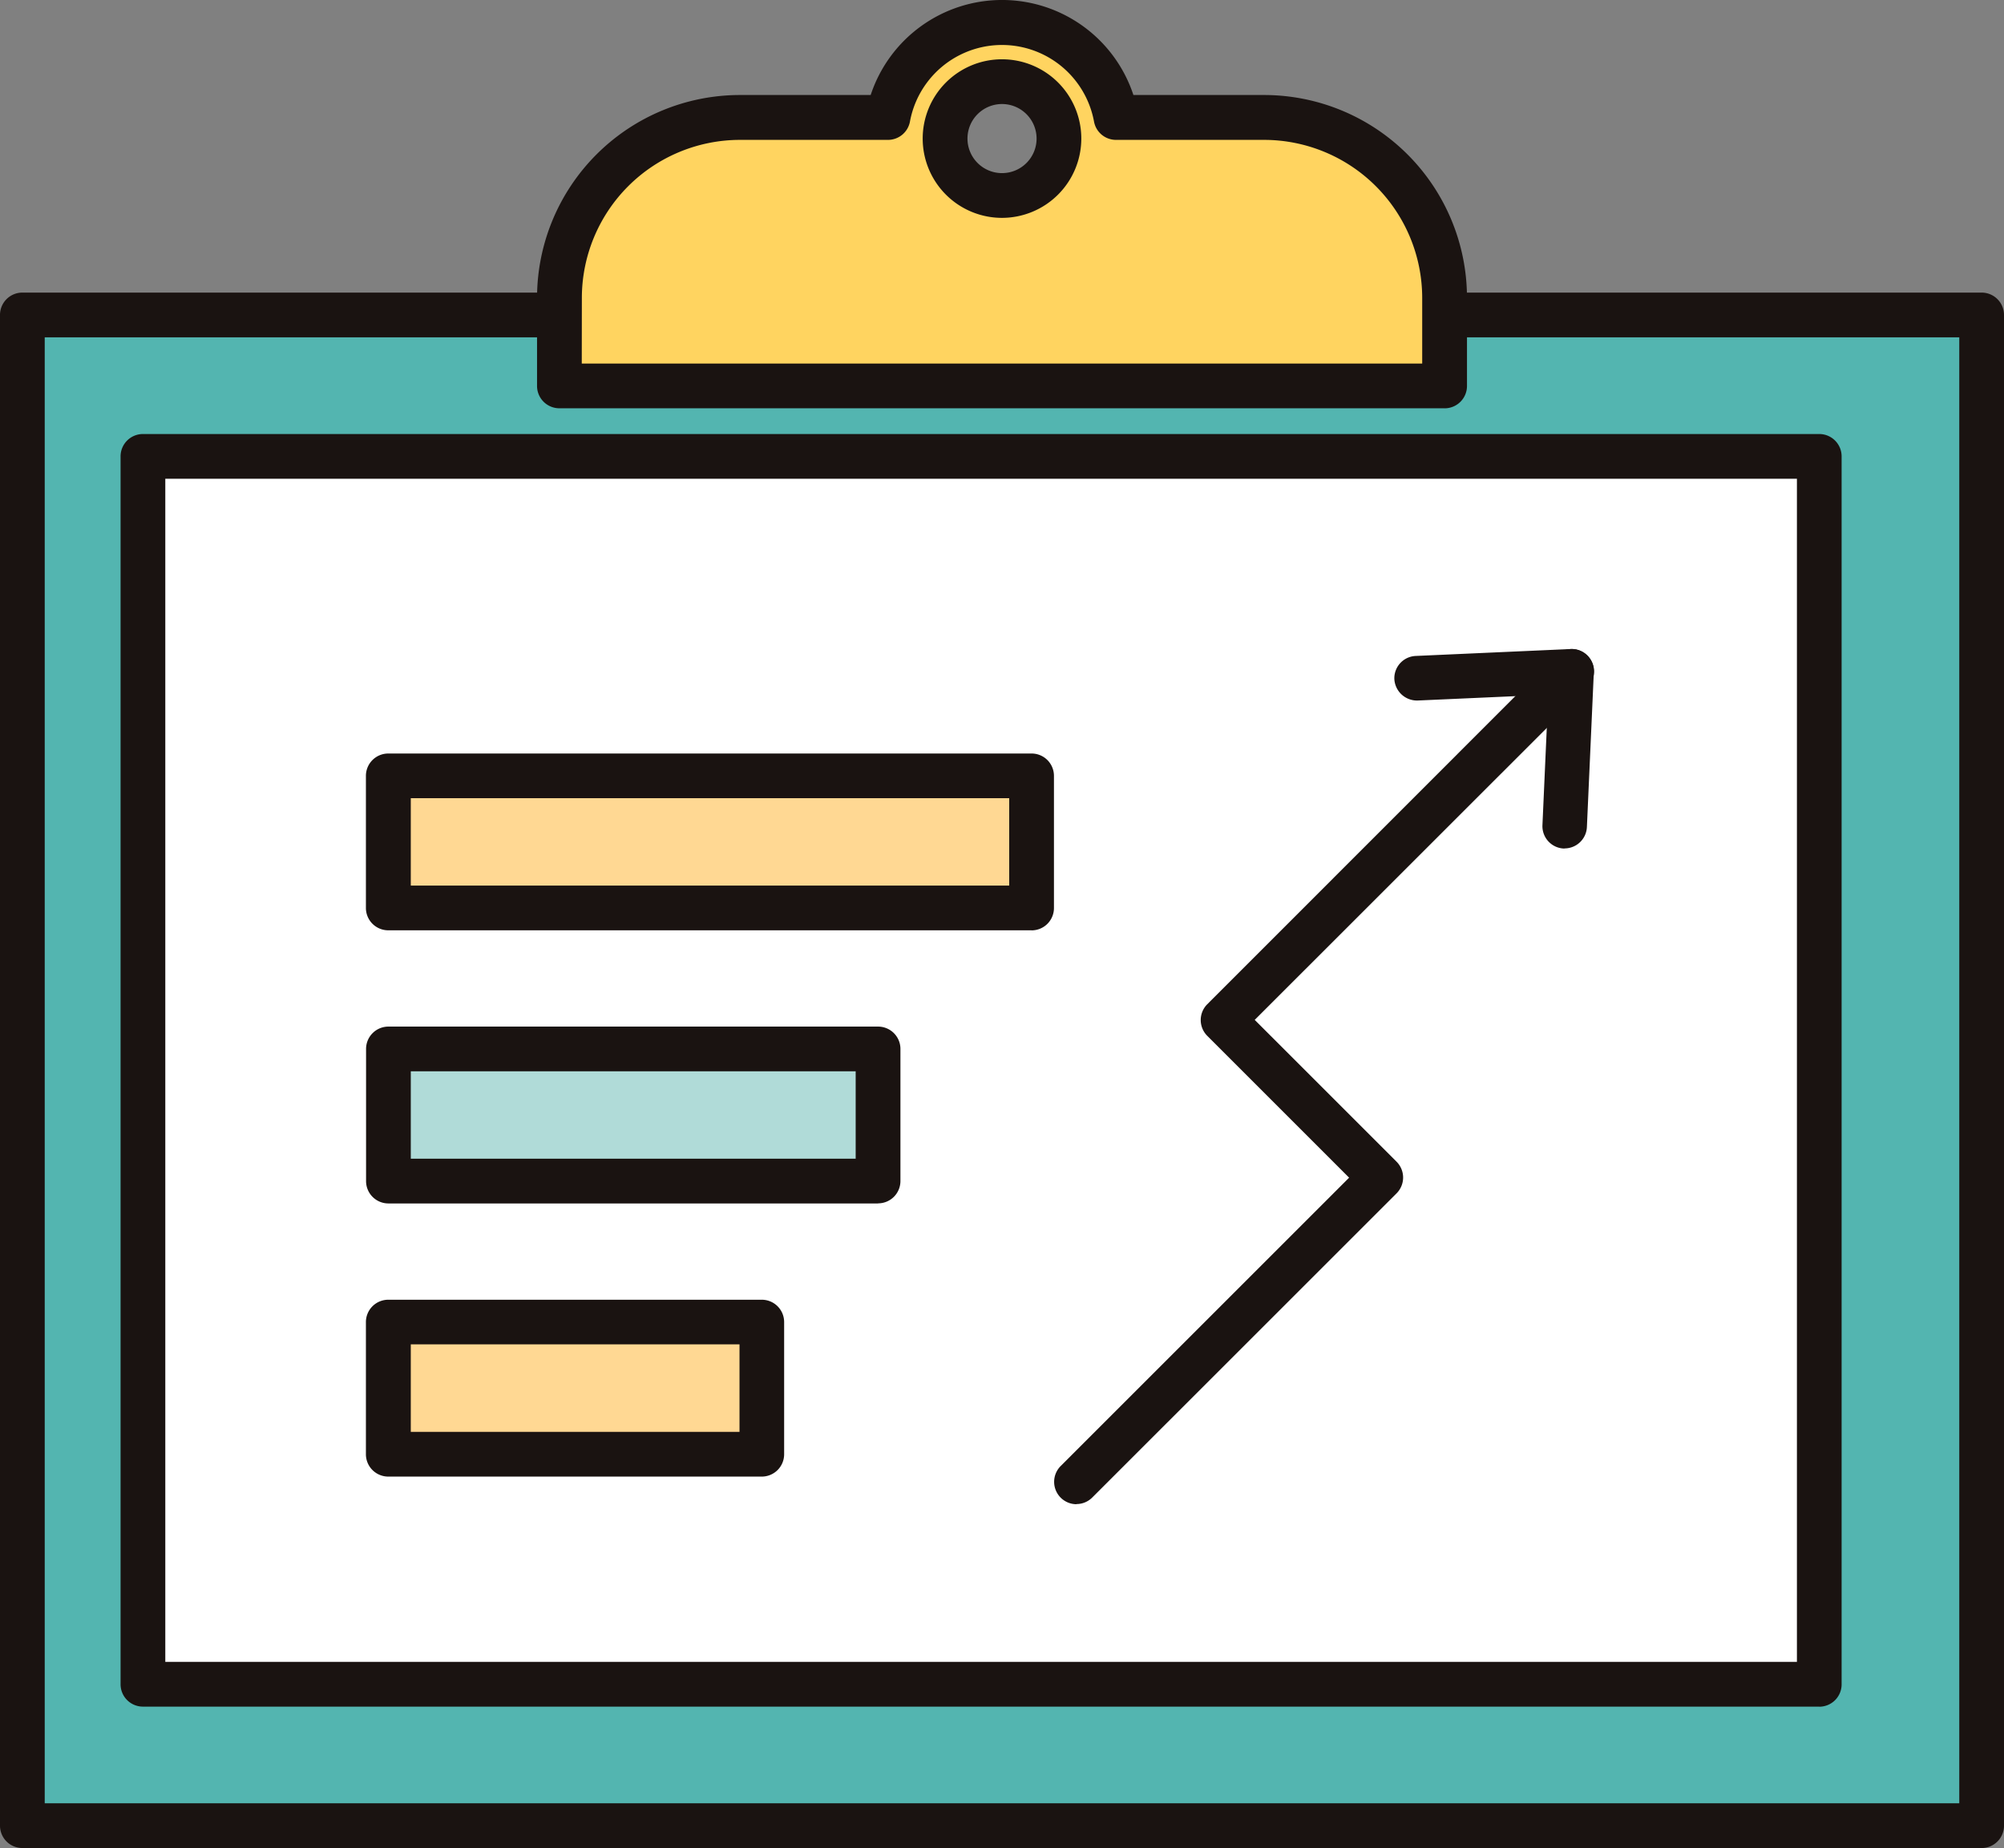<svg xmlns="http://www.w3.org/2000/svg" xmlns:xlink="http://www.w3.org/1999/xlink" width="66" height="60.879" viewBox="0 0 66 60.879">
  <rect x="0" y="0" width="66" height="60.879" fill="#808080" stroke="none"/>
  <defs>
    <clipPath id="clip-path">
      <rect id="長方形_4437" data-name="長方形 4437" width="66" height="60.879" fill="none"/>
    </clipPath>
  </defs>
  <g id="グループ_6678" data-name="グループ 6678" transform="translate(0 0)">
    <rect id="長方形_4432" data-name="長方形 4432" width="64.526" height="49.767" transform="translate(0.737 10.376)" fill="#53b5b0"/>
    <g id="グループ_6677" data-name="グループ 6677" transform="translate(0 0)">
      <g id="グループ_6676" data-name="グループ 6676" clip-path="url(#clip-path)">
        <path id="パス_9453" data-name="パス 9453" d="M65.263,64.326H.737A.736.736,0,0,1,0,63.59V13.823a.736.736,0,0,1,.737-.737H65.263a.737.737,0,0,1,.737.737V63.59a.737.737,0,0,1-.737.737M1.473,62.853H64.527V14.559H1.473Z" transform="translate(0 -3.447)" fill="#1a1311"/>
        <rect id="長方形_4433" data-name="長方形 4433" width="55.208" height="40.449" transform="translate(4.707 15.034)" fill="#fff"/>
        <path id="パス_9454" data-name="パス 9454" d="M61.335,61.334H6.128a.736.736,0,0,1-.737-.737V20.148a.736.736,0,0,1,.737-.737H61.335a.736.736,0,0,1,.737.737V60.6a.736.736,0,0,1-.737.737M6.864,59.86H60.6V20.884H6.864Z" transform="translate(-1.42 -5.113)" fill="#1a1311"/>
        <path id="パス_9455" data-name="パス 9455" d="M48.224,4.13h-4.88a3.818,3.818,0,0,0-7.512,0H30.953a5.941,5.941,0,0,0-5.941,5.941v2.907H54.164V10.071A5.941,5.941,0,0,0,48.224,4.13M39.588,6.7a1.875,1.875,0,1,1,1.875-1.875A1.875,1.875,0,0,1,39.588,6.7" transform="translate(-6.589 -0.264)" fill="#ffd460"/>
        <path id="パス_9456" data-name="パス 9456" d="M53.9,13.45H24.749a.736.736,0,0,1-.737-.737V9.808A6.685,6.685,0,0,1,30.689,3.13H35a4.555,4.555,0,0,1,8.653,0h4.309a6.685,6.685,0,0,1,6.677,6.678v2.906a.736.736,0,0,1-.737.737M25.485,11.977H53.164V9.808a5.211,5.211,0,0,0-5.2-5.2H43.081a.736.736,0,0,1-.725-.6,3.082,3.082,0,0,0-6.063,0,.737.737,0,0,1-.725.6h-4.88a5.211,5.211,0,0,0-5.2,5.2Zm13.84-4.8a2.612,2.612,0,1,1,2.612-2.612,2.615,2.615,0,0,1-2.612,2.612m0-3.75a1.138,1.138,0,1,0,1.139,1.138,1.139,1.139,0,0,0-1.139-1.138" transform="translate(-6.325 0)" fill="#1a1311"/>
        <path id="パス_9457" data-name="パス 9457" d="M47.868,57.2a.737.737,0,0,1-.521-1.257l9.5-9.5-4.671-4.672a.736.736,0,0,1,0-1.042L63.655,29.245A.736.736,0,1,1,64.7,30.286L53.738,41.245l4.672,4.672a.738.738,0,0,1,0,1.042L48.388,56.979a.735.735,0,0,1-.521.216" transform="translate(-12.415 -7.647)" fill="#1a1311"/>
        <path id="パス_9458" data-name="パス 9458" d="M67.955,35.6h-.034a.737.737,0,0,1-.7-.768l.192-4.3-4.3.192a.747.747,0,0,1-.769-.7.735.735,0,0,1,.7-.768l5.1-.228a.719.719,0,0,1,.554.215.738.738,0,0,1,.215.553l-.228,5.1a.737.737,0,0,1-.735.7" transform="translate(-16.422 -7.647)" fill="#1a1311"/>
        <rect id="長方形_4434" data-name="長方形 4434" width="12.299" height="4.352" transform="translate(12.793 43.555)" fill="#ffd893"/>
        <path id="パス_9459" data-name="パス 9459" d="M29.4,63.956H17.1a.736.736,0,0,1-.737-.737V58.867a.736.736,0,0,1,.737-.737H29.4a.736.736,0,0,1,.737.737v4.352a.736.736,0,0,1-.737.737M17.841,62.482H28.667V59.6H17.841Z" transform="translate(-4.312 -15.313)" fill="#1a1311"/>
        <rect id="長方形_4435" data-name="長方形 4435" width="16.125" height="4.352" transform="translate(12.793 34.556)" fill="#b0dbd8"/>
        <path id="パス_9460" data-name="パス 9460" d="M33.23,51.74H17.1A.736.736,0,0,1,16.368,51V46.651a.736.736,0,0,1,.737-.737H33.23a.736.736,0,0,1,.737.737V51a.736.736,0,0,1-.737.737M17.841,50.266H32.493V47.387H17.841Z" transform="translate(-4.312 -12.095)" fill="#1a1311"/>
        <rect id="長方形_4436" data-name="長方形 4436" width="21.181" height="4.352" transform="translate(12.793 25.559)" fill="#ffd893"/>
        <path id="パス_9461" data-name="パス 9461" d="M38.286,39.524H17.1a.736.736,0,0,1-.737-.737V34.435A.736.736,0,0,1,17.1,33.7H38.286a.736.736,0,0,1,.737.737v4.352a.736.736,0,0,1-.737.737M17.841,38.05H37.549V35.171H17.841Z" transform="translate(-4.312 -8.877)" fill="#1a1311"/>
      </g>
    </g>
  </g>
</svg>
